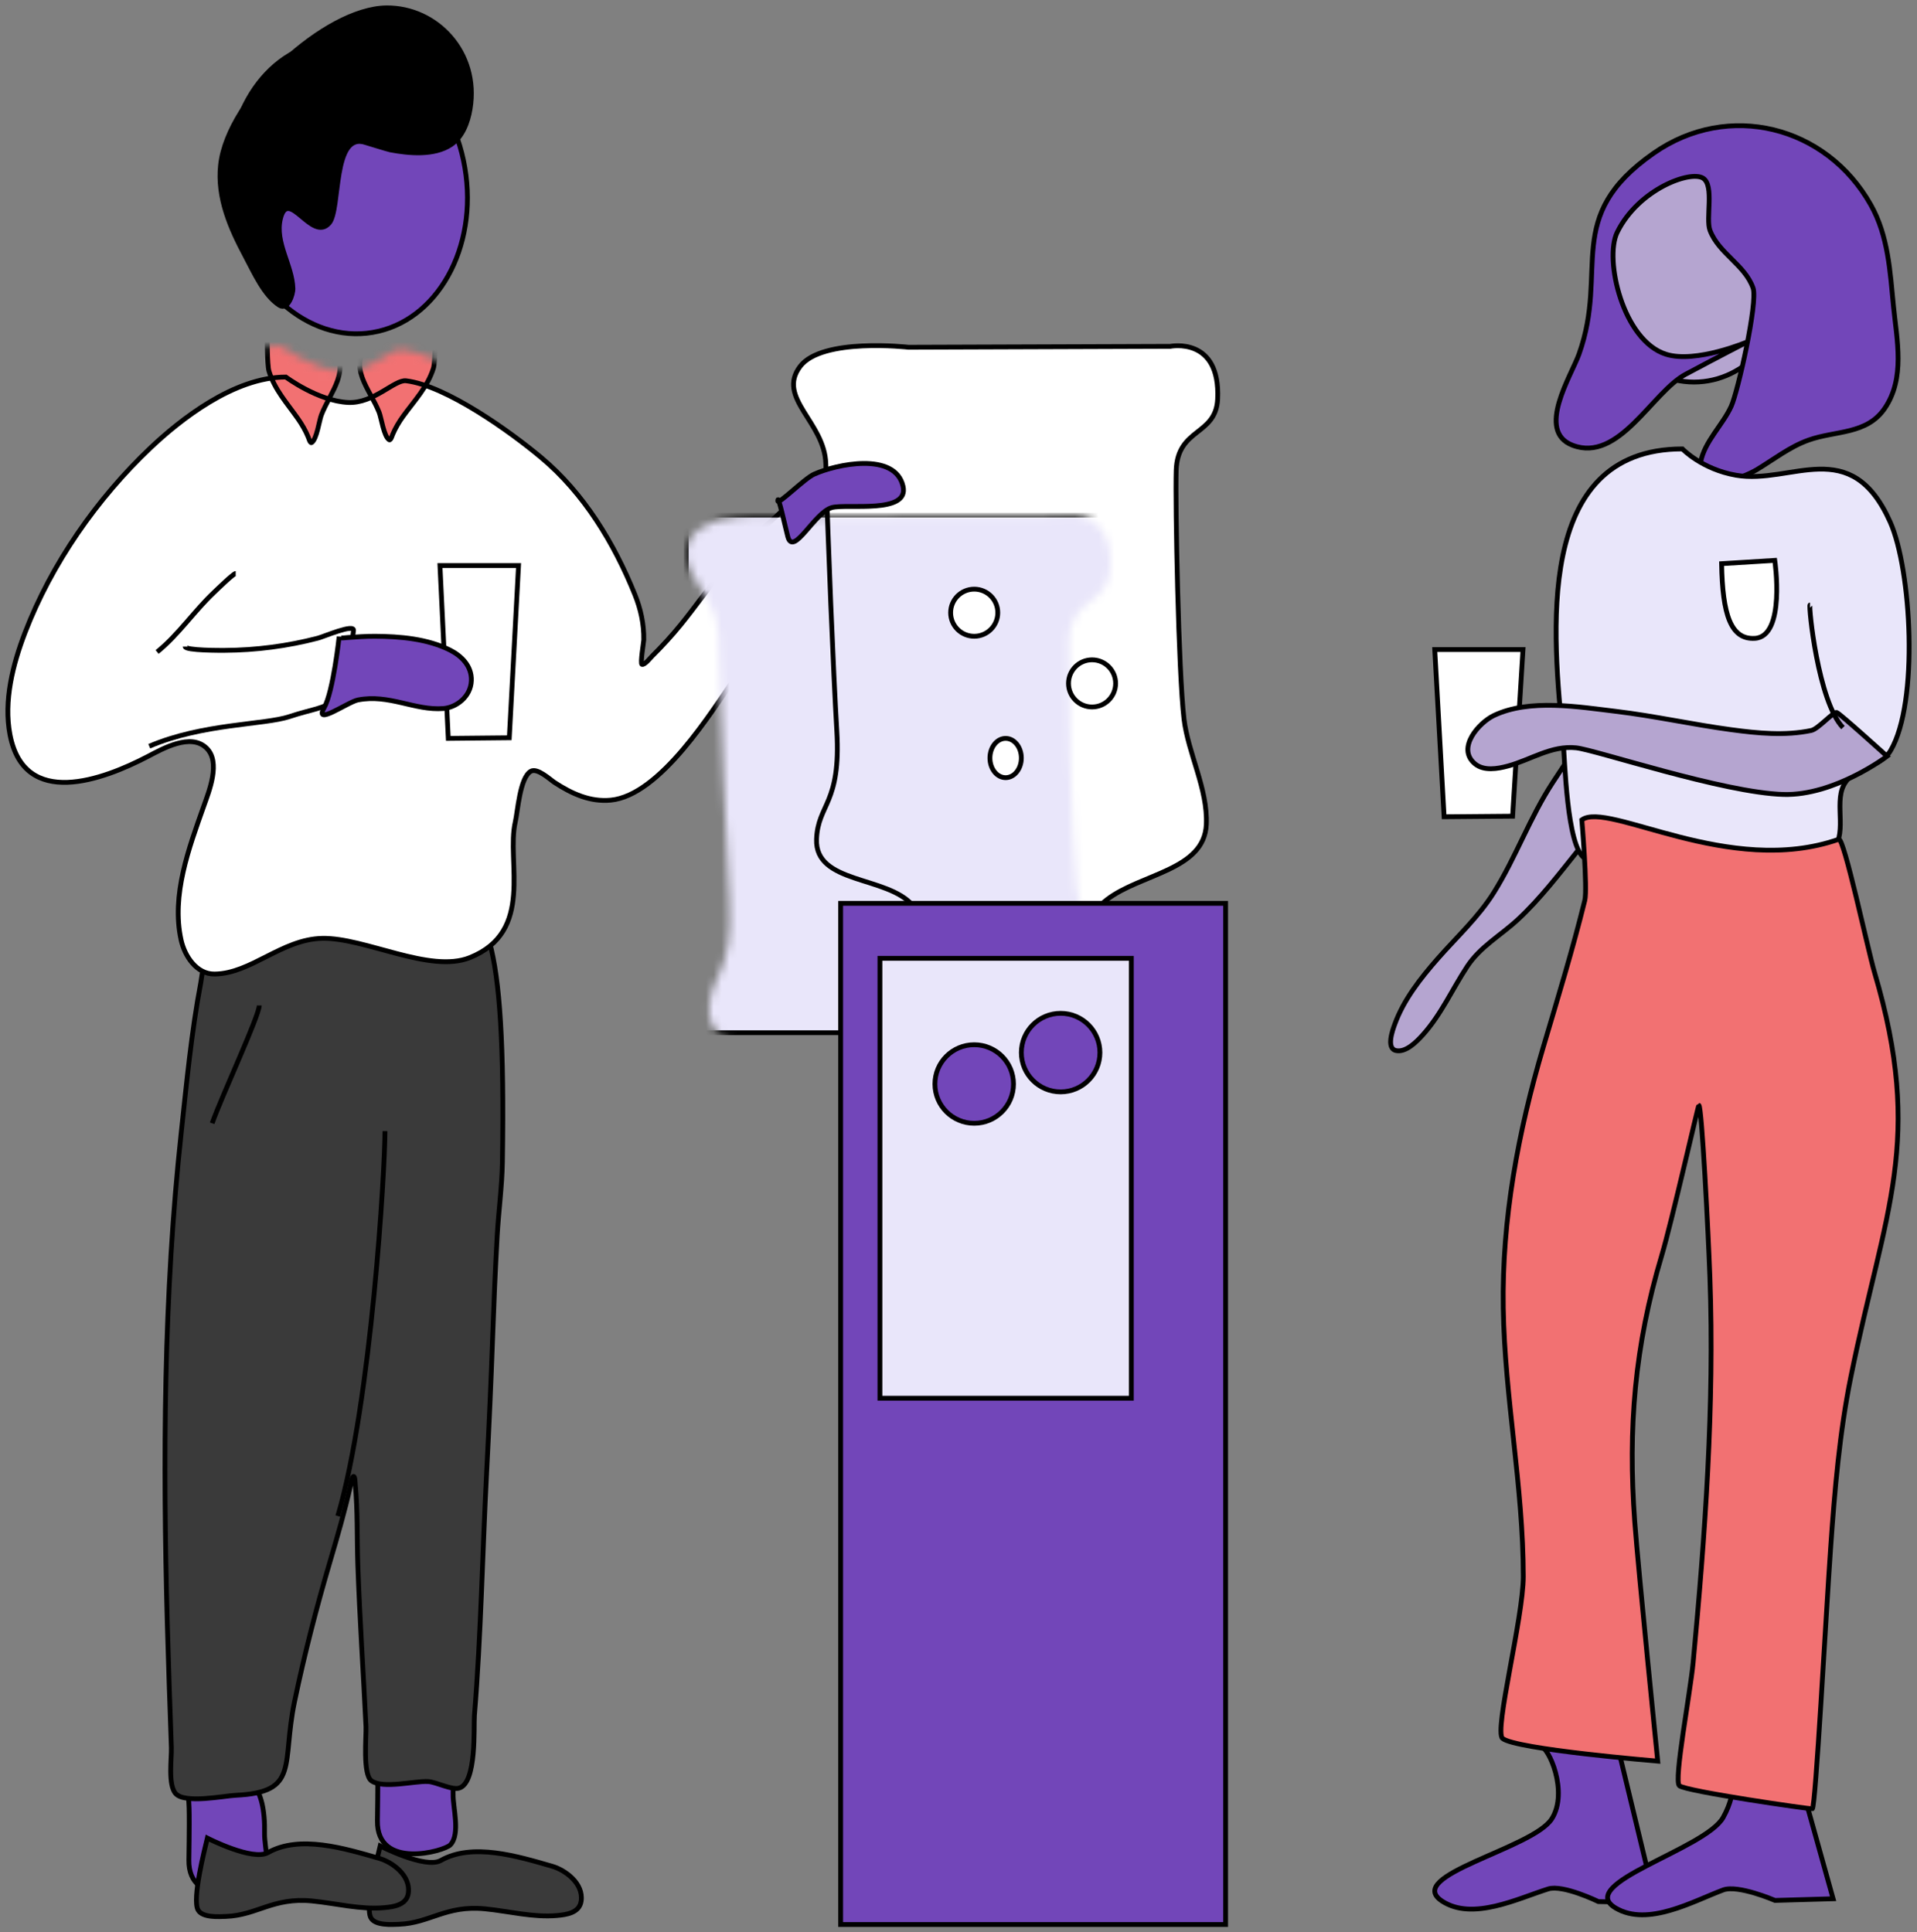 <?xml version="1.0" encoding="UTF-8"?>
<svg width="244px" height="246px" viewBox="0 0 244 246" version="1.1" xmlns="http://www.w3.org/2000/svg" xmlns:xlink="http://www.w3.org/1999/xlink">
    <rect x="0" y="0" width="244" height="246" fill="#808080" stroke="none"/>
    <title>signup2</title>
    <defs>
        <path d="M35.727,0 C28.994,0.009 22.081,5.646 18.342,9.241 C11.471,15.849 5.603,24.387 2.2,33.408 C0.648,37.521 -0.566,42.316 0.275,46.736 C2.125,56.473 12.228,52.634 17.995,49.57 C19.939,48.537 23.483,46.49 25.508,48.456 C27.4,50.293 25.862,54.091 25.159,56.111 C23.272,61.531 20.999,67.689 22.261,73.532 C22.715,75.632 24.232,78.024 26.567,78 C31.26,77.95 35.187,73.451 40.397,73.337 C45.891,73.218 54.224,77.951 59.367,75.857 C67.744,72.448 64.029,63.322 65.213,58.136 C65.53,56.744 65.797,52.355 67.197,51.516 C68.046,51.007 69.678,52.587 70.301,52.999 C72.472,54.435 74.823,55.537 77.478,55.279 C83.835,54.661 90.455,43.726 93.722,38.869 C96.113,35.313 98.277,31.598 100.742,28.095 C101.881,26.477 103.894,24.53 103.999,22.422 C104.037,21.674 103.043,16.285 102.34,16.209 C101.099,16.076 98.641,18.429 97.773,19.107 C93.149,22.714 90.139,27.761 86.514,32.312 C85.347,33.776 84.088,35.163 82.776,36.491 C82.578,36.692 81.855,37.632 81.503,37.547 C81.239,37.482 81.723,34.622 81.728,34.349 C81.767,32.286 81.327,30.287 80.57,28.384 C77.901,21.679 74.035,15.183 68.539,10.511 C64.688,7.238 56.39,1.127 51.181,0.488 C49.701,0.306 47.037,3.476 43.74,3.321 C39.861,3.139 35.727,0 35.727,0 Z" id="path-1"></path>
        <path d="M47.95,0.093 L14.629,0.207 C14.629,0.207 3.635,-1.055 0.837,2.65 C-2.194,6.664 3.972,9.725 4.112,15.054 C4.364,24.599 5.08,41.762 5.513,49.057 C6.064,58.383 3.098,58.333 2.931,62.841 C2.721,68.562 11.935,67.471 15.168,71.261 C17.775,74.315 16.718,81.587 22.05,81.924 C24.128,82.056 35.177,82.174 36.109,80.825 C38.39,77.515 35.958,73.551 39.893,70.526 C44.217,67.202 52.281,66.808 52.544,60.962 C52.749,56.453 50.227,51.922 49.701,47.529 C48.994,41.635 48.579,20.021 48.706,15.892 C48.875,10.436 53.766,11.491 53.984,6.803 C54.359,-1.208 47.95,0.093 47.95,0.093 Z" id="path-3"></path>
    </defs>
    <g id="Home-Page" stroke="none" stroke-width="1" fill="none" fill-rule="evenodd">
        <g id="d_Partners" transform="translate(-1218, -4942)">
            <g id="signup2" transform="translate(1218, 4943)">
                <g id="Group-27" transform="translate(177, 15)" stroke="#000000" stroke-width="0.612">
                    <g id="Group" transform="translate(26.681, 5.676)" fill="#B5A5D0">
                        <ellipse id="Oval" cx="11.936" cy="13.481" rx="11.936" ry="13.481"></ellipse>
                    </g>
                    <path d="M28.846,13.568 C31.547,8.079 38.185,5.644 39.788,6.696 C41.225,7.64 40.082,11.824 40.652,13.326 C41.773,16.281 45.08,17.693 46.132,20.663 C46.771,22.465 44.198,33.863 43.353,35.722 C42.277,38.09 39.958,40.218 39.469,42.806 C38.625,47.272 44.815,44.864 46.592,43.797 C48.76,42.495 50.783,40.889 53.193,40.027 C56.623,38.801 60.593,39.342 62.884,35.999 C65.514,32.158 64.442,27.315 64.013,23.032 C63.571,18.599 63.359,14.056 61.117,10.074 C55.441,-0.01 42.975,-3.132 33.481,3.502 C21.834,11.641 27.831,18.282 23.982,29.072 C23.001,31.819 18.458,38.886 23.156,40.684 C29.064,42.946 33.287,33.924 37.546,31.65 C41.894,29.329 45.429,27.511 45.429,27.511 C45.429,27.511 38.87,30.304 35.051,29.098 C29.566,27.366 27.157,16.999 28.846,13.568 Z" id="Path" fill="#7246B9"></path>
                    <g id="Group" transform="translate(5.617, 66.693)" fill="#FFFFFF">
                        <polygon id="Path" points="11.234 0 0 0 1.19 21.285 9.912 21.211"></polygon>
                    </g>
                    <path d="M23.366,79.464 C23.366,79.464 21.284,82.623 20.631,83.621 C17.713,88.08 15.943,93.145 13.135,97.63 C11.17,100.768 8.387,103.313 5.971,106.07 C3.813,108.535 1.662,111.261 0.525,114.401 C0.269,115.104 -0.599,117.459 0.684,117.742 C1.951,118.022 3.349,116.578 4.1,115.742 C6.437,113.145 7.844,109.925 9.753,107.029 C11.415,104.509 14.01,103.088 16.17,101.089 C19.048,98.425 21.517,95.169 23.976,92.107 C25.073,90.739 28.085,85.882 28.085,85.882 L23.366,79.464 Z" id="Path" fill="#B5A5D0"></path>
                    <path d="M37.142,41.151 C18.072,41.151 20.68,65.052 21.94,78.147 C22.193,80.765 22.399,91.723 24.691,93.259 C27.084,94.865 30.748,92.426 33.439,93.11 C37.415,94.121 39.821,99.784 44.152,99.301 C46.643,99.024 48.288,96.373 49.976,94.742 C51.745,93.035 54.498,93.706 55.995,92.441 C58.318,90.477 56.421,86.437 57.659,83.988 C58.93,81.474 62.241,81.921 63.644,79.547 C67.257,73.428 66.291,56.522 63.591,50.462 C58.581,39.217 51.032,45.727 43.967,44.501 C39.623,43.748 37.142,41.151 37.142,41.151 Z" id="Path" fill="#E9E6FA"></path>
                    <path d="M42.128,55.76 L48.898,55.341 C48.898,55.341 50.331,65.053 46.346,65.268 C43.286,65.433 42.248,62.241 42.128,55.76 Z" id="Path" fill="#FFFFFF"></path>
                    <path d="M63.191,80.275 C63.191,80.275 57.113,74.77 56.773,74.699 C56.329,74.607 54.419,76.806 53.55,76.99 C50.219,77.694 46.709,77.344 43.372,76.897 C38.462,76.239 33.614,75.151 28.698,74.561 C23.938,73.991 17.684,72.92 13.138,75.089 C11.272,75.978 8.333,79.231 10.731,81.234 C11.87,82.186 13.633,81.873 14.929,81.52 C17.859,80.722 20.471,78.868 23.62,79.203 C26.13,79.47 42.354,84.927 50.018,85.136 C56.539,85.313 63.191,80.275 63.191,80.275 Z" id="Path" fill="#B5A5D0"></path>
                    <path d="M53.386,61.017 C53.169,61.017 54.393,73.33 57.574,76.626" id="Path"></path>
                    <path d="M19.031,206.296 C20.107,206.296 22.681,212.147 20.51,215.551 C18.075,219.367 1.524,222.748 6.568,226.034 C10.455,228.565 16.225,225.672 20.063,224.47 C21.937,223.883 26.453,226.082 26.453,226.082 L33.702,226.237 L28.424,204.337 L19.031,206.296 Z" id="Path" fill="#7246B9"></path>
                    <g id="Group" transform="translate(41.588, 218.091) rotate(-2.894) translate(-41.588, -218.091) translate(27.258, 208.898)" fill="#7246B9">
                        <path d="M16.663,1.08989158e-13 C16.663,1.08989158e-13 17.413,3.009 15.198,6.523 C12.713,10.463 -4.177,13.954 0.97,17.346 C4.938,19.959 10.826,16.973 14.742,15.731 C16.654,15.125 21.263,17.396 21.263,17.396 L28.66,17.556 L24.852,0.631 L16.663,1.08989158e-13 Z" id="Path"></path>
                    </g>
                    <path d="M24.337,88.374 C24.337,88.374 25.081,97.15 24.716,98.625 C23.161,104.918 21.274,111.083 19.434,117.288 C16.237,128.07 14.156,139.194 14.339,150.519 C14.527,161.966 16.889,173.259 16.889,184.699 C16.889,189.955 13.142,204.365 14.246,205.306 C15.881,206.697 33.998,208.2 33.998,208.2 C33.998,208.2 31.52,183.796 31.073,177.736 C30.191,165.81 31.069,155.302 34.496,143.858 C35.769,139.609 39.149,124.69 39.235,124.708 C39.61,124.786 40.439,141.012 40.641,146.608 C41.233,162.9 40.033,179.429 38.508,195.638 C38.139,199.55 36.021,210.656 36.748,211.327 C37.52,212.039 53.499,214.338 53.678,214.268 C54.095,214.109 55.406,189.567 56.008,181.026 C56.521,173.732 57.134,166.382 58.592,159.216 C62.908,137.992 67.949,129.264 61.577,107.735 C60.74,104.906 57.714,90.607 57.037,90.845 C43.09,95.748 27.669,85.938 24.337,88.374 Z" id="Path" fill="#F27172"></path>
                </g>
                <g id="Group" transform="translate(44.302, 22.871) rotate(-9.61) translate(-44.302, -22.871) translate(29.22, 4.157)" fill="#7246B9" stroke="#000000" stroke-width="0.612">
                    <ellipse id="Oval" cx="15.082" cy="18.713" rx="15.082" ry="18.713"></ellipse>
                </g>
                <path d="M46.581,17.16 C46.581,17.16 49.415,18.031 49.67,18.08 C52.021,18.528 55.256,18.844 57.404,17.41 C58.844,16.45 59.547,14.606 59.837,12.853 C61.025,5.67 55.547,-0.064 49.185,0.001 C41.413,0.08 29.011,11.463 28.075,20.004 C27.616,24.183 29.348,28.099 31.218,31.599 C32.323,33.666 33.602,36.611 35.569,37.867 C36.614,38.534 37.304,36.51 37.282,35.725 C37.201,32.776 34.958,29.885 35.694,26.838 C36.682,22.755 39.709,29.899 41.896,27.399 C43.391,25.69 42.24,15.648 46.581,17.16 Z" id="Path" stroke="#000000" stroke-width="0.612" fill="#000000"></path>
                <g id="Group" transform="translate(48, 220)" fill="#7246B9" stroke="#000000" stroke-width="0.612">
                    <path d="M0,2.246 C0,4.308 0.17,2.48 0.039,10.772 C-0.06,17.117 8.562,14.659 9.321,13.86 C10.628,12.48 9.64,9.078 9.675,7.45 C9.953,-5.372 0,2.246 0,2.246 Z" id="Path"></path>
                </g>
                <path d="M24,227.246 C24,229.308 24.17,227.48 24.039,235.772 C23.94,242.117 32.562,239.659 33.321,238.86 C34.628,237.48 33.64,234.078 33.675,232.45 C33.953,219.628 24,227.246 24,227.246 Z" id="Path" stroke="#000000" stroke-width="0.612" fill="#7246B9"></path>
                <path d="M27.124,118.359 C26.308,118.359 25.656,123.568 25.559,124.084 C24.364,130.384 23.761,136.805 23.069,143.175 C20.82,163.877 20.723,184.878 21.296,205.677 C21.441,210.941 21.625,216.208 21.813,221.47 C21.861,222.817 21.359,226.219 22.362,227.335 C23.541,228.65 28.489,227.622 30.004,227.548 C38.188,227.16 35.812,223.648 37.492,215.603 C38.751,209.572 40.299,203.564 42.043,197.659 C42.974,194.508 43.879,191.37 44.6,188.163 C44.627,188.044 44.817,186.922 45.015,186.955 C45.195,186.987 45.208,187.832 45.219,187.944 C45.54,191.314 45.427,194.745 45.543,198.127 C45.779,205.027 46.251,211.905 46.584,218.801 C46.64,219.964 46.147,224.903 47.284,225.708 C48.771,226.759 52.733,225.708 54.476,225.797 C55.518,225.851 57.486,226.909 58.429,226.636 C60.717,225.974 60.269,218.828 60.388,217.362 C61.229,207.062 61.404,196.612 61.946,186.285 C62.243,180.633 62.497,174.986 62.699,169.332 C62.855,164.986 63.036,160.641 63.283,156.298 C63.46,153.178 63.892,150.074 63.944,146.949 C64.443,116.906 61.57,113.871 56.527,112.447 C47.888,110.007 27.124,118.359 27.124,118.359 Z" id="Path" stroke="#000000" stroke-width="0.612" fill="#3A3A3A"></path>
                <path d="M36.383,47 C29.715,47.008 22.869,52.501 19.166,56.004 C12.361,62.442 6.549,70.761 3.179,79.552 C1.642,83.559 0.44,88.231 1.272,92.538 C3.105,102.025 13.11,98.284 18.822,95.299 C20.748,94.293 24.257,92.298 26.263,94.214 C28.136,96.003 26.613,99.704 25.917,101.672 C24.048,106.953 21.797,112.953 23.047,118.646 C23.496,120.693 24.999,123.024 27.311,123 C31.959,122.951 35.849,118.567 41.009,118.457 C46.449,118.34 54.702,122.952 59.796,120.912 C68.093,117.59 64.413,108.698 65.585,103.645 C65.9,102.289 66.164,98.013 67.551,97.195 C68.392,96.699 70.008,98.239 70.625,98.64 C72.775,100.039 75.103,101.113 77.733,100.862 C84.029,100.26 90.585,89.605 93.82,84.872 C96.189,81.408 98.332,77.788 100.773,74.374 C101.902,72.798 103.896,70.901 103.999,68.847 C104.037,68.118 103.053,62.867 102.356,62.794 C101.127,62.663 98.692,64.957 97.833,65.617 C93.254,69.132 90.273,74.049 86.682,78.484 C85.527,79.91 84.28,81.262 82.98,82.555 C82.784,82.751 82.068,83.667 81.719,83.584 C81.457,83.521 81.937,80.735 81.942,80.468 C81.98,78.458 81.545,76.51 80.795,74.656 C78.152,68.123 74.323,61.794 68.88,57.242 C65.066,54.052 56.848,48.098 51.689,47.476 C50.223,47.299 47.584,50.387 44.32,50.236 C40.478,50.059 36.383,47 36.383,47 Z" id="Path" fill="#FFFFFF"></path>
                <g id="Clipped" transform="translate(0, 43)">
                    <mask id="mask-2" fill="white">
                        <use xlink:href="#path-1"></use>
                    </mask>
                    <g id="Path"></g>
                    <g id="Group" mask="url(#mask-2)">
                        <g transform="translate(34.009, -3.062)">
                            <path d="M0,1.883 C0,1.883 -0.002,5.544 0.224,6.294 C0.943,8.677 2.528,10.385 3.912,12.362 C4.434,13.109 4.887,13.891 5.233,14.739 C5.267,14.824 5.473,15.523 5.649,15.41 C6.311,14.987 6.618,12.613 6.889,11.905 C8.063,8.848 10.803,6.189 8.141,3.029 C6.508,1.092 1.679,-1.239 0,1.883 Z" id="Path" stroke="#000000" stroke-width="0.612" fill="#F27172"></path>
                            <g id="Group" stroke="none" stroke-width="1" fill="none" transform="translate(16.586, 7.532) scale(-1, 1) translate(-16.586, -7.532) translate(11.781, 0)">
                                <path d="M0,1.525 C0,1.525 -0.002,5.186 0.233,5.936 C0.978,8.319 2.622,10.027 4.057,12.004 C4.599,12.751 5.069,13.533 5.427,14.381 C5.462,14.466 5.676,15.165 5.859,15.052 C6.545,14.629 6.863,12.255 7.145,11.547 C8.362,8.49 11.203,5.831 8.442,2.671 C6.749,0.734 1.742,-1.597 0,1.525 Z" id="Path" stroke="#000000" stroke-width="0.612" fill="#F27172"></path>
                            </g>
                        </g>
                    </g>
                </g>
                <path d="M36.383,47 C29.715,47.008 22.869,52.501 19.165,56.004 C12.361,62.442 6.549,70.761 3.179,79.552 C1.642,83.559 0.44,88.231 1.272,92.538 C3.105,102.025 13.11,98.284 18.822,95.299 C20.747,94.293 24.256,92.298 26.262,94.214 C28.136,96.003 26.613,99.704 25.917,101.672 C24.048,106.953 21.797,112.953 23.047,118.646 C23.496,120.693 24.998,123.024 27.311,123 C31.959,122.951 35.848,118.567 41.008,118.457 C46.449,118.34 54.702,122.952 59.796,120.912 C68.092,117.59 64.413,108.698 65.585,103.645 C65.899,102.289 66.163,98.013 67.55,97.195 C68.391,96.699 70.008,98.239 70.624,98.64 C72.774,100.039 75.102,101.113 77.732,100.862 C84.028,100.26 90.584,89.605 93.819,84.872 C96.187,81.408 98.331,77.788 100.772,74.374 C101.9,72.798 103.894,70.901 103.998,68.847 C104.036,68.118 103.632,63.463 102.354,62.794 C101.076,62.124 98.691,64.957 97.832,65.617 C93.252,69.132 90.272,74.049 86.681,78.484 C85.526,79.91 84.278,81.262 82.979,82.555 C82.783,82.751 82.067,83.667 81.718,83.584 C81.456,83.521 81.936,80.735 81.941,80.468 C81.979,78.458 81.544,76.51 80.794,74.656 C78.151,68.123 74.322,61.794 68.879,57.242 C65.065,54.052 56.847,48.098 51.688,47.476 C50.223,47.299 47.584,50.387 44.319,50.236 C40.477,50.059 36.383,47 36.383,47 Z" id="Path" stroke="#000000" stroke-width="0.612"></path>
                <path d="M23.57,81.314 C23.57,81.831 28.253,81.798 28.573,81.796 C32.582,81.775 36.599,81.252 40.47,80.239 C41.218,80.043 45.105,78.361 44.998,79.265 C43.724,89.997 42.514,88.33 36.869,90.219 C33.657,91.294 25.782,91.093 19,94" id="Path" stroke="#000000" stroke-width="0.612"></path>
                <polygon id="Path" stroke="#000000" stroke-width="0.612" fill="#FFFFFF" points="66 71 56 71 57.059 93 64.823 92.923"></polygon>
                <path d="M43.167,80.049 C43.167,80.326 43.96,80.182 44.164,80.168 C45.357,80.084 46.541,79.994 47.738,80 C50.864,80.017 54.442,80.306 57.34,81.792 C58.706,82.491 60.07,83.776 59.997,85.659 C59.918,87.71 58.065,89.071 56.429,89.199 C52.793,89.482 49.504,87.322 45.555,88.108 C44.277,88.362 39.898,91.509 41.26,89.094 C42.423,87.03 43.167,80.049 43.167,80.049 Z" id="Path" stroke="#000000" stroke-width="0.612" fill="#7246B9"></path>
                <path d="M30,72 C29.72,72 27.512,74.154 27.265,74.387 C24.689,76.81 22.764,79.759 20,82" id="Path" stroke="#000000" stroke-width="0.612"></path>
                <path d="M33,127 C33,128.319 28.264,138.438 27,142" id="Path" stroke="#000000" stroke-width="0.612"></path>
                <path d="M49,143 C49,147.791 47.29,177.329 43,192" id="Path" stroke="#000000" stroke-width="0.612"></path>
                <g id="Group" transform="translate(47, 234)" fill="#3A3A3A" stroke="#000000" stroke-width="0.612">
                    <path d="M1.39,1.17100137e-13 C1.39,1.17100137e-13 7.15,2.954 9.108,1.845 C13.139,-0.442 18.858,1.309 23.281,2.582 C24.908,3.05 27.293,4.743 26.97,7.014 C26.752,8.552 25.023,8.753 23.919,8.854 C20.858,9.13 17.749,8.299 14.708,8.001 C9.768,7.519 7.707,9.82 3.784,9.97 C2.929,10.003 0.728,10.171 0.195,9.125 C-0.545,7.676 1.036,1.477 1.39,1.17100137e-13 Z" id="Path"></path>
                </g>
                <path d="M26.39,233 C26.39,233 32.15,235.954 34.108,234.845 C38.139,232.558 43.858,234.309 48.281,235.582 C49.908,236.05 52.293,237.743 51.97,240.014 C51.752,241.552 50.023,241.753 48.919,241.854 C45.858,242.13 42.749,241.299 39.708,241.001 C34.768,240.519 32.707,242.82 28.784,242.97 C27.929,243.003 25.728,243.171 25.195,242.125 C24.455,240.676 26.036,234.477 26.39,233 Z" id="Path" stroke="#000000" stroke-width="0.612" fill="#3A3A3A"></path>
                <g id="Group" transform="translate(101, 43)">
                    <path d="M47.95,0.093 L14.629,0.207 C14.629,0.207 3.635,-1.055 0.837,2.65 C-2.194,6.664 3.972,9.725 4.112,15.054 C4.364,24.599 5.08,41.762 5.513,49.057 C6.064,58.383 3.098,58.333 2.931,62.841 C2.721,68.562 11.935,67.471 15.168,71.261 C17.775,74.315 16.718,81.587 22.05,81.924 C24.128,82.056 35.177,82.174 36.109,80.825 C38.39,77.515 35.958,73.551 39.893,70.526 C44.217,67.202 52.281,66.808 52.544,60.962 C52.749,56.453 50.227,51.922 49.701,47.529 C48.994,41.635 48.579,20.021 48.706,15.892 C48.875,10.436 53.766,11.491 53.984,6.803 C54.359,-1.208 47.95,0.093 47.95,0.093 Z" id="Path" fill="#FFFFFF"></path>
                    <g id="Clipped" transform="translate(0, 0)">
                        <mask id="mask-4" fill="white">
                            <use xlink:href="#path-3"></use>
                        </mask>
                        <g id="Path"></g>
                        <rect id="Rectangle" stroke="#000000" stroke-width="0.612" fill="#E9E6FA" mask="url(#mask-4)" x="-13.667" y="21.574" width="76.87" height="65.896"></rect>
                    </g>
                    <path d="M47.95,0.093 L14.629,0.207 C14.629,0.207 3.635,-1.055 0.837,2.65 C-2.194,6.664 3.972,9.725 4.112,15.054 C4.364,24.599 5.08,41.762 5.513,49.057 C6.064,58.383 3.098,58.333 2.931,62.841 C2.721,68.562 11.935,67.471 15.168,71.261 C17.775,74.315 16.718,81.587 22.05,81.924 C24.128,82.056 35.177,82.174 36.109,80.825 C38.39,77.515 35.958,73.551 39.893,70.526 C44.217,67.202 52.281,66.808 52.544,60.962 C52.749,56.453 50.227,51.922 49.701,47.529 C48.994,41.635 48.579,20.021 48.706,15.892 C48.875,10.436 53.766,11.491 53.984,6.803 C54.359,-1.208 47.95,0.093 47.95,0.093 Z" id="Path" stroke="#000000" stroke-width="0.612"></path>
                </g>
                <rect id="Rectangle" stroke="#000000" stroke-width="0.612" fill="#7246B9" x="107" y="114" width="49" height="130"></rect>
                <g id="Group" transform="translate(112, 121)" fill="#E9E6FA" stroke="#000000" stroke-width="0.612">
                    <rect id="Rectangle" x="0" y="1.10488621e-13" width="32" height="56"></rect>
                </g>
                <g id="Group" transform="translate(119, 132)" fill="#7246B9" stroke="#000000" stroke-width="0.612">
                    <circle id="Oval" cx="5" cy="5" r="5"></circle>
                </g>
                <g id="Group" transform="translate(130, 128)" fill="#7246B9" stroke="#000000" stroke-width="0.612">
                    <circle id="Oval" cx="5" cy="5" r="5"></circle>
                </g>
                <path d="M99,62.771 C99,63.338 102.373,59.932 103.605,59.376 C106.457,58.087 113.925,56.487 114.94,60.903 C115.762,64.473 107.839,63.099 105.895,63.612 C103.685,64.195 100.985,69.916 100.275,67.335 C100.019,66.402 99,61.677 99,62.771 Z" id="Path" stroke="#000000" stroke-width="0.612" fill="#7246B9"></path>
                <circle id="Oval" stroke="#000000" stroke-width="0.612" fill="#FFFFFF" cx="124" cy="77" r="3"></circle>
                <g id="Group" transform="translate(136, 83)" fill="#FFFFFF" stroke="#000000" stroke-width="0.612">
                    <circle id="Oval" cx="3" cy="3" r="3"></circle>
                </g>
                <g id="Group" transform="translate(126, 93)" fill="#FFFFFF" stroke="#000000" stroke-width="0.612">
                    <ellipse id="Oval" cx="2" cy="2.5" rx="2" ry="2.5"></ellipse>
                </g>
            </g>
        </g>
    </g>
</svg>